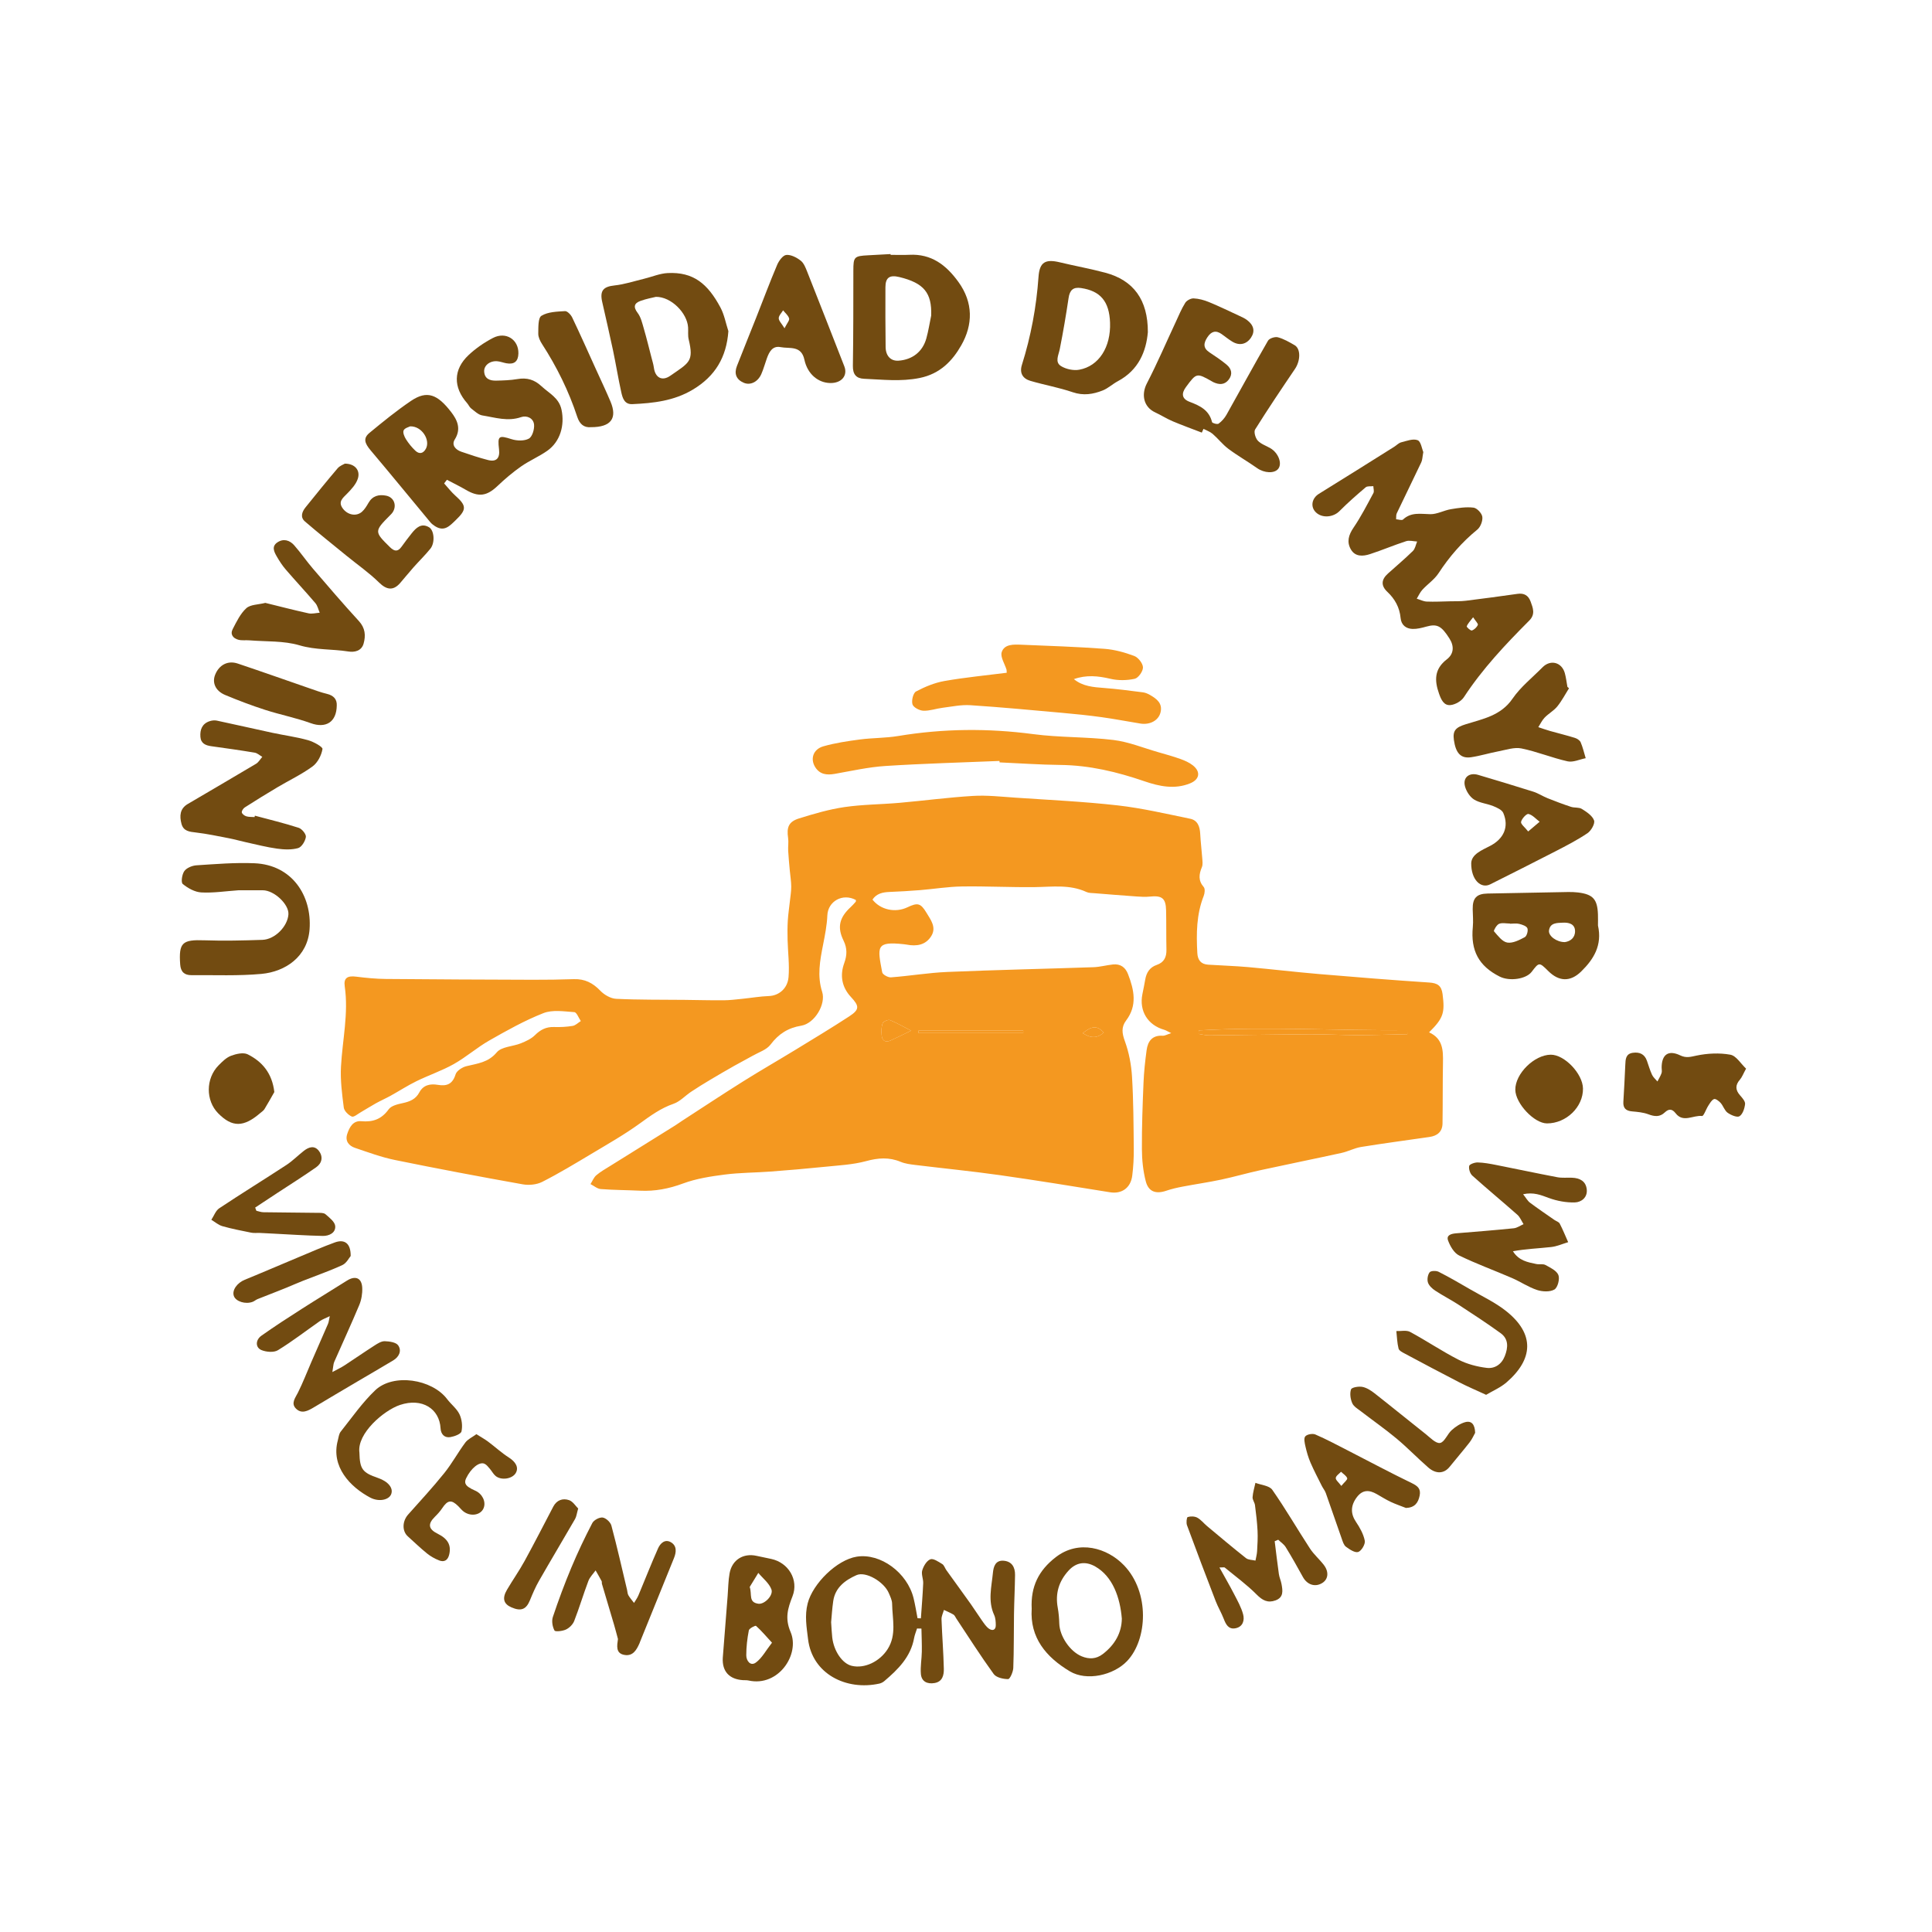 <?xml version="1.0" encoding="utf-8"?>
<!-- Generator: Adobe Illustrator 17.0.0, SVG Export Plug-In . SVG Version: 6.00 Build 0)  -->
<!DOCTYPE svg PUBLIC "-//W3C//DTD SVG 1.1//EN" "http://www.w3.org/Graphics/SVG/1.1/DTD/svg11.dtd">
<svg version="1.1" id="Capa_1" xmlns="http://www.w3.org/2000/svg" xmlns:xlink="http://www.w3.org/1999/xlink" x="0px" y="0px"
	 width="400px" height="400px" viewBox="0 0 400 400" enable-background="new 0 0 400 400" xml:space="preserve">
<g>
	<g>
		<g>
			<g>
				<path fill="#F49820" d="M295.876,213.735c2.9,1.315,2.919,3.764,2.875,6.295c-0.073,4.192-0.029,8.385-0.093,12.577
					c-0.026,1.693-1.073,2.555-2.682,2.788c-4.729,0.685-9.466,1.311-14.182,2.073c-1.375,0.222-2.666,0.931-4.036,1.231
					c-5.612,1.231-11.245,2.363-16.859,3.587c-2.708,0.59-5.374,1.37-8.085,1.943c-2.645,0.56-5.327,0.944-7.984,1.451
					c-1.133,0.216-2.269,0.475-3.358,0.847c-2.135,0.728-3.685,0.236-4.251-1.947c-0.56-2.158-0.791-4.454-0.803-6.692
					c-0.025-4.576,0.145-9.155,0.334-13.729c0.093-2.249,0.338-4.498,0.641-6.729c0.253-1.863,1.168-3.13,3.331-2.992
					c0.425,0.027,0.87-0.254,1.766-0.539c-0.804-0.389-1.108-0.596-1.444-0.691c-3.415-0.966-5.221-3.89-4.529-7.361
					c0.202-1.015,0.418-2.027,0.591-3.047c0.246-1.452,0.942-2.535,2.385-3.028c1.518-0.519,2.037-1.619,2.003-3.155
					c-0.06-2.715-0.008-5.433-0.071-8.148c-0.059-2.514-0.848-3.106-3.398-2.838c-0.891,0.094-1.806,0.037-2.705-0.026
					c-2.892-0.204-5.781-0.437-8.671-0.672c-0.578-0.047-1.213-0.022-1.717-0.256c-3.456-1.606-7.078-1.055-10.691-1.011
					c-5.035,0.062-10.074-0.21-15.109-0.132c-2.885,0.044-5.763,0.523-8.647,0.757c-2.118,0.171-4.241,0.292-6.364,0.379
					c-1.406,0.058-2.659,0.339-3.489,1.581c1.671,2.139,4.734,2.781,7.225,1.6c2.117-1.004,2.739-0.892,3.935,1.094
					c0.881,1.463,2.129,3.025,1.032,4.829c-1.155,1.898-3.066,2.2-5.13,1.793c-0.19-0.037-0.384-0.057-0.577-0.078
					c-5.832-0.627-5.465,0.514-4.47,5.819c0.087,0.464,1.213,1.088,1.811,1.043c3.906-0.295,7.791-0.956,11.699-1.12
					c10.072-0.425,20.153-0.636,30.229-0.982c1.344-0.046,2.675-0.421,4.02-0.565c1.556-0.167,2.586,0.563,3.146,2.018
					c1.251,3.251,1.945,6.47-0.399,9.57c-1.046,1.383-0.856,2.67-0.258,4.313c0.844,2.32,1.323,4.854,1.473,7.327
					c0.302,4.951,0.314,9.922,0.365,14.885c0.019,1.867-0.083,3.749-0.316,5.601c-0.324,2.577-2.202,3.836-4.603,3.449
					c-7.594-1.224-15.186-2.466-22.801-3.543c-5.82-0.824-11.676-1.396-17.512-2.111c-1.022-0.125-2.088-0.254-3.024-0.644
					c-2.399-1.001-4.661-0.831-7.164-0.152c-2.768,0.751-5.713,0.882-8.591,1.18c-3.726,0.384-7.46,0.7-11.195,0.981
					c-3.157,0.238-6.341,0.219-9.474,0.622c-2.919,0.376-5.906,0.833-8.643,1.849c-2.929,1.087-5.812,1.641-8.892,1.492
					c-2.712-0.131-5.433-0.129-8.139-0.339c-0.731-0.057-1.419-0.67-2.127-1.028c0.394-0.621,0.674-1.376,1.208-1.833
					c0.873-0.747,1.9-1.317,2.882-1.931c4.473-2.794,8.953-5.576,13.428-8.368c0.493-0.307,0.96-0.656,1.448-0.972
					c4.217-2.732,8.408-5.506,12.664-8.177c3.547-2.226,7.183-4.311,10.758-6.494c3.74-2.283,7.495-4.547,11.165-6.94
					c2.189-1.427,2.121-2.144,0.368-4.024c-1.88-2.017-2.322-4.445-1.387-7.016c0.588-1.618,0.642-3.061-0.142-4.654
					c-1.362-2.769-0.861-4.779,1.457-6.925c0.375-0.347,0.72-0.729,1.056-1.115c0.067-0.077,0.028-0.246,0.037-0.372
					c-2.727-1.473-5.786,0.264-5.906,3.189c-0.084,2.035-0.488,4.068-0.883,6.076c-0.639,3.249-1.252,6.457-0.19,9.758
					c0.819,2.547-1.553,6.546-4.329,7.001c-2.752,0.451-4.698,1.711-6.368,3.922c-0.808,1.071-2.396,1.565-3.652,2.282
					c-1.259,0.719-2.555,1.373-3.817,2.088c-1.712,0.971-3.415,1.956-5.104,2.967c-1.308,0.782-2.606,1.584-3.874,2.429
					c-1.224,0.816-2.293,2.023-3.628,2.482c-2.629,0.905-4.749,2.458-6.96,4.059c-3.226,2.337-6.719,4.315-10.145,6.367
					c-3.319,1.988-6.638,3.993-10.084,5.742c-1.149,0.583-2.75,0.737-4.041,0.507c-8.837-1.579-17.662-3.24-26.457-5.038
					c-2.808-0.574-5.534-1.587-8.26-2.509c-1.286-0.435-2.089-1.42-1.614-2.871c0.455-1.39,1.204-2.803,2.91-2.649
					c2.422,0.218,4.206-0.423,5.678-2.469c0.538-0.747,1.874-1.055,2.908-1.278c1.468-0.317,2.681-0.802,3.431-2.215
					c0.82-1.543,2.253-1.838,3.837-1.566c1.861,0.319,3.052-0.152,3.669-2.167c0.228-0.745,1.387-1.487,2.252-1.699
					c2.292-0.562,4.501-0.746,6.286-2.873c0.989-1.179,3.314-1.189,4.982-1.862c1.039-0.419,2.145-0.922,2.918-1.691
					c1.14-1.134,2.328-1.734,3.942-1.682c1.287,0.041,2.597-0.021,3.865-0.232c0.601-0.1,1.126-0.654,1.686-1.003
					c-0.445-0.644-0.854-1.809-1.343-1.843c-2.135-0.151-4.513-0.537-6.395,0.201c-3.876,1.52-7.558,3.589-11.192,5.657
					c-2.555,1.454-4.804,3.449-7.366,4.89c-2.46,1.383-5.18,2.296-7.723,3.541c-1.834,0.898-3.558,2.02-5.349,3.01
					c-1.008,0.558-2.067,1.024-3.075,1.582c-1.055,0.584-2.069,1.242-3.116,1.842c-0.618,0.354-1.451,1.075-1.859,0.893
					c-0.71-0.316-1.567-1.151-1.658-1.86c-0.361-2.811-0.733-5.673-0.579-8.487c0.303-5.534,1.593-11.007,0.776-16.613
					c-0.256-1.754,0.583-2.232,2.37-2.005c2.036,0.258,4.093,0.459,6.142,0.478c10.145,0.095,20.291,0.134,30.437,0.166
					c2.835,0.009,5.672-0.031,8.505-0.127c2.236-0.076,3.92,0.783,5.465,2.398c0.813,0.85,2.145,1.619,3.279,1.674
					c4.706,0.228,9.427,0.167,14.142,0.217c2.709,0.029,5.418,0.106,8.127,0.086c1.284-0.009,2.569-0.176,3.85-0.305
					c1.84-0.185,3.673-0.508,5.517-0.575c1.98-0.072,3.85-1.484,4.054-3.928c0.212-2.54-0.134-5.124-0.199-7.689
					c-0.033-1.324-0.038-2.653,0.042-3.973c0.082-1.342,0.289-2.677,0.432-4.016c0.109-1.021,0.287-2.044,0.281-3.065
					c-0.007-1.111-0.2-2.22-0.299-3.331c-0.121-1.354-0.259-2.708-0.334-4.065c-0.049-0.883,0.112-1.787-0.015-2.654
					c-0.327-2.232,0.11-3.381,2.283-4.058c3.072-0.956,6.199-1.873,9.371-2.338c3.762-0.551,7.602-0.55,11.4-0.884
					c5.082-0.447,10.147-1.128,15.236-1.431c2.883-0.172,5.803,0.159,8.7,0.356c7.09,0.483,14.2,0.81,21.256,1.607
					c5.043,0.57,10.023,1.745,15.008,2.766c1.549,0.317,1.996,1.645,2.07,3.136c0.082,1.661,0.296,3.315,0.413,4.974
					c0.045,0.637,0.16,1.357-0.069,1.91c-0.614,1.482-0.787,2.781,0.387,4.127c0.306,0.351,0.207,1.279-0.008,1.824
					c-1.514,3.834-1.544,7.813-1.324,11.833c0.08,1.458,0.758,2.311,2.235,2.407c2.765,0.18,5.539,0.259,8.298,0.504
					c4.889,0.434,9.765,1.021,14.655,1.436c7.594,0.645,15.193,1.253,22.798,1.754c1.719,0.113,2.56,0.616,2.791,2.412
					C299.159,209.664,298.876,210.772,295.876,213.735z M248.184,213.331c-0.011,0.243-0.023,0.485-0.034,0.728
					c0.734,0.105,1.468,0.307,2.201,0.301c6.969-0.06,13.938-0.19,20.907-0.227c3.273-0.017,6.546,0.178,9.82,0.177
					c3.431-0.002,6.862-0.125,10.293-0.195c-0.005-0.277-0.01-0.554-0.015-0.831C276.964,213.403,262.575,212.515,248.184,213.331z
					 M190.158,213.387c0.008,0.168,0.016,0.336,0.024,0.504c7.222,0,14.443,0,21.665,0c0.001-0.168,0.001-0.336,0.002-0.504
					C204.619,213.387,197.388,213.387,190.158,213.387z M188.633,213.391c-1.518-0.784-2.899-1.6-4.371-2.189
					c-0.383-0.153-1.37,0.278-1.516,0.657c-0.287,0.744-0.277,1.65-0.208,2.473c0.098,1.172,0.8,1.575,1.898,1.067
					C185.815,214.762,187.179,214.089,188.633,213.391z M228.527,213.775c-1.359-1.458-2.422-1.427-4.35,0.124
					C225.883,215.015,227.176,214.978,228.527,213.775z"/>
			</g>
		</g>
		<path fill="#724B11" d="M189.863,337.165c-0.207,0.661-0.487,1.309-0.609,1.985c-0.705,3.902-3.313,6.476-6.151,8.89
			c-0.286,0.244-0.661,0.445-1.026,0.526c-6.86,1.525-13.916-1.997-14.777-9.19c-0.3-2.503-0.736-4.87-0.076-7.425
			c1.053-4.072,6.032-9.016,10.18-9.663c4.882-0.762,10.44,3.297,11.746,8.615c0.335,1.363,0.548,2.756,0.817,4.135
			c0.231,0.007,0.462,0.014,0.694,0.022c0.166-2.419,0.374-4.836,0.477-7.257c0.038-0.891-0.434-1.87-0.199-2.668
			c0.262-0.889,0.915-1.999,1.679-2.299c0.61-0.239,1.69,0.51,2.462,0.982c0.396,0.242,0.556,0.851,0.857,1.269
			c1.684,2.347,3.39,4.679,5.065,7.033c0.779,1.094,1.485,2.241,2.265,3.335c0.444,0.623,0.88,1.316,1.484,1.744
			c0.713,0.503,1.429,0.318,1.417-0.74c-0.008-0.701-0.05-1.47-0.336-2.089c-1.339-2.903-0.538-5.848-0.253-8.772
			c0.122-1.251,0.522-2.572,2.159-2.469c1.743,0.11,2.439,1.329,2.418,2.943c-0.035,2.705-0.175,5.408-0.217,8.113
			c-0.059,3.717-0.004,7.437-0.148,11.149c-0.032,0.824-0.691,2.305-1.06,2.305c-1.022,0-2.464-0.319-2.995-1.052
			c-2.717-3.749-5.2-7.668-7.765-11.527c-0.179-0.269-0.312-0.626-0.565-0.776c-0.628-0.373-1.312-0.651-1.974-0.966
			c-0.176,0.648-0.523,1.301-0.5,1.942c0.121,3.413,0.403,6.821,0.479,10.234c0.029,1.287-0.254,2.676-1.916,2.961
			c-1.492,0.256-2.695-0.287-2.834-1.869c-0.134-1.519,0.168-3.071,0.194-4.61c0.026-1.598-0.049-3.198-0.08-4.797
			C190.47,337.173,190.166,337.169,189.863,337.165z M172.076,335.851c0.096,1.36,0.127,2.266,0.23,3.163
			c0.329,2.851,2.106,5.418,4.038,5.879c2.641,0.63,5.797-0.878,7.438-3.468c1.891-2.985,0.961-6.233,0.921-9.389
			c-0.009-0.741-0.387-1.5-0.689-2.211c-0.992-2.335-4.765-4.568-6.696-3.706c-2.319,1.036-4.393,2.541-4.806,5.358
			C172.278,333.073,172.188,334.689,172.076,335.851z"/>
		<path fill="#724B11" d="M248.822,89.567c-2.014-0.778-4.049-1.507-6.036-2.35c-1.243-0.527-2.394-1.269-3.622-1.838
			c-2.385-1.104-2.926-3.666-1.714-6.007c2.149-4.151,3.991-8.46,5.971-12.699c0.627-1.343,1.189-2.732,1.973-3.979
			c0.311-0.495,1.159-0.942,1.739-0.915c1.065,0.05,2.162,0.347,3.156,0.757c2.14,0.882,4.227,1.895,6.329,2.87
			c0.525,0.243,1.066,0.484,1.527,0.825c1.457,1.078,1.738,2.36,0.865,3.67c-0.926,1.389-2.386,1.729-3.875,0.832
			c-0.772-0.466-1.474-1.047-2.213-1.569c-1.208-0.852-2.139-0.555-2.931,0.642c-0.789,1.192-0.976,2.222,0.403,3.138
			c1.229,0.817,2.469,1.636,3.594,2.585c1.001,0.844,1.27,1.965,0.386,3.092c-0.867,1.106-1.98,1.046-3.144,0.514
			c-0.059-0.027-0.114-0.061-0.17-0.093c-3.318-1.885-3.318-1.885-5.521,1.093c-1.006,1.36-0.844,2.455,0.755,3.057
			c2.149,0.809,4.038,1.711,4.647,4.202c0.055,0.224,1.1,0.509,1.359,0.32c0.651-0.476,1.236-1.139,1.634-1.847
			c2.875-5.104,5.662-10.258,8.593-15.329c0.285-0.492,1.446-0.869,2.041-0.709c1.218,0.328,2.365,0.994,3.473,1.639
			c1.29,0.751,1.221,3.218,0.069,4.918c-2.806,4.142-5.599,8.294-8.251,12.534c-0.307,0.491,0.063,1.776,0.545,2.301
			c0.664,0.723,1.742,1.061,2.63,1.584c1.639,0.967,2.466,3.135,1.628,4.236c-0.797,1.048-2.917,0.918-4.388-0.121
			c-1.949-1.377-4.036-2.563-5.945-3.988c-1.194-0.892-2.131-2.121-3.265-3.104c-0.531-0.46-1.255-0.697-1.891-1.035
			C249.055,89.049,248.938,89.308,248.822,89.567z"/>
		<g>
			<path fill="#F49820" d="M208.433,139.287c-0.026-0.492-0.017-0.558-0.035-0.616c-0.376-1.233-1.33-2.653-1.004-3.656
				c0.547-1.679,2.479-1.597,4.039-1.533c5.741,0.237,11.486,0.425,17.214,0.849c2.095,0.155,4.211,0.738,6.185,1.48
				c0.826,0.311,1.785,1.531,1.806,2.36c0.02,0.811-0.955,2.2-1.706,2.365c-1.613,0.355-3.433,0.382-5.04,0.002
				c-2.551-0.604-5.003-0.844-7.555,0.07c1.832,1.499,4.014,1.663,6.243,1.83c2.687,0.202,5.362,0.564,8.037,0.902
				c0.5,0.063,1.009,0.276,1.451,0.529c1.396,0.8,2.682,1.738,2.203,3.642c-0.419,1.668-2.199,2.615-4.181,2.294
				c-2.67-0.433-5.328-0.95-8.006-1.32c-2.686-0.371-5.387-0.648-8.088-0.89c-6.36-0.57-12.72-1.173-19.091-1.589
				c-1.894-0.124-3.83,0.292-5.738,0.531c-1.342,0.168-2.678,0.665-4,0.612c-0.805-0.032-2.052-0.685-2.246-1.32
				c-0.238-0.778,0.141-2.349,0.738-2.666c1.837-0.976,3.854-1.809,5.894-2.169C199.798,140.248,204.103,139.841,208.433,139.287z"
				/>
		</g>
		<g>
			<path fill="#F49820" d="M206.932,157.546c-7.869,0.328-15.746,0.535-23.604,1.041c-3.51,0.226-6.989,1.014-10.467,1.628
				c-1.668,0.294-3.115,0.154-4.085-1.395c-1.065-1.701-0.418-3.703,1.692-4.303c2.465-0.702,5.037-1.083,7.587-1.418
				c2.615-0.344,5.29-0.282,7.886-0.714c9.314-1.55,18.6-1.631,27.972-0.393c5.49,0.725,11.098,0.543,16.599,1.211
				c3.151,0.383,6.197,1.643,9.285,2.527c1.549,0.444,3.107,0.874,4.622,1.418c0.898,0.323,1.82,0.731,2.558,1.318
				c1.651,1.312,1.396,2.903-0.56,3.709c-3.206,1.32-6.435,0.623-9.474-0.421c-5.666-1.946-11.384-3.319-17.412-3.381
				c-4.197-0.043-8.391-0.344-12.586-0.53C206.94,157.743,206.936,157.645,206.932,157.546z"/>
		</g>
		<path fill="#724B11" d="M184.394,52.764c1.291,0,2.585,0.056,3.872-0.01c4.566-0.236,7.624,2.107,10.163,5.617
			c3.104,4.29,3.011,8.869,0.597,13.111c-1.826,3.208-4.369,5.918-8.625,6.777c-3.924,0.792-7.683,0.321-11.517,0.163
			c-1.609-0.066-2.332-0.924-2.304-2.666c0.104-6.578,0.091-13.158,0.098-19.737c0.003-2.827,0.164-3.018,3.07-3.164
			c1.548-0.078,3.095-0.168,4.642-0.253C184.391,52.656,184.393,52.71,184.394,52.764z M192.792,65.337
			c0.158-4.697-1.489-6.735-6.591-7.977c-2.012-0.49-2.874,0.102-2.883,2.104c-0.02,4.126-0.008,8.253,0.04,12.379
			c0.021,1.876,1.093,2.947,2.684,2.832c2.868-0.209,4.984-1.854,5.752-4.626C192.221,68.505,192.465,66.909,192.792,65.337z"/>
		<path fill="#724B11" d="M237.651,68.775c-0.345,3.91-1.866,7.836-6.23,10.158c-1.075,0.572-2.002,1.465-3.117,1.907
			c-1.989,0.789-3.998,1.119-6.204,0.367c-2.857-0.974-5.863-1.502-8.766-2.353c-1.581-0.463-2.294-1.612-1.759-3.31
			c1.869-5.937,3.001-12.001,3.437-18.219c0.215-3.068,1.426-3.733,4.412-3.015c3.133,0.754,6.313,1.322,9.423,2.155
			C234.679,58.027,237.677,62.065,237.651,68.775z M229.824,66.804c-0.157-4.396-1.984-6.572-6.016-7.17
			c-1.623-0.241-2.325,0.439-2.566,2.05c-0.53,3.546-1.126,7.085-1.829,10.6c-0.253,1.267-1.071,2.697,0.275,3.52
			c1.036,0.633,2.568,0.961,3.756,0.744C227.532,75.804,230.005,71.847,229.824,66.804z"/>
		<path fill="#724B11" d="M150.804,68.564c-0.395,5.401-2.716,9.319-7.356,12.1c-3.926,2.352-8.168,2.804-12.527,3.009
			c-1.63,0.077-2.023-1.257-2.285-2.436c-0.643-2.894-1.111-5.826-1.722-8.728c-0.705-3.344-1.486-6.672-2.237-10.007
			c-0.527-2.341,0.255-3.158,2.543-3.402c2.076-0.221,4.106-0.897,6.151-1.392c1.625-0.393,3.23-1.092,4.868-1.173
			c5.292-0.263,8.268,2.171,10.919,7.122C149.96,65.156,150.269,66.921,150.804,68.564z M135.804,61.459
			c-0.701,0.178-1.98,0.399-3.18,0.835c-1.314,0.478-1.571,1.223-0.602,2.498c0.678,0.891,0.949,2.125,1.275,3.243
			c0.584,2.003,1.076,4.033,1.6,6.053c0.175,0.677,0.39,1.351,0.483,2.041c0.277,2.053,1.679,2.859,3.387,1.674
			c3.943-2.736,4.917-2.958,3.815-7.541c-0.192-0.798-0.065-1.669-0.121-2.505C142.265,64.818,138.99,61.432,135.804,61.459z"/>
		<path fill="#724B11" d="M52.768,168.876c3.032,0.816,6.092,1.548,9.076,2.514c0.669,0.217,1.565,1.322,1.483,1.895
			c-0.122,0.861-0.876,2.1-1.608,2.306c-1.356,0.383-2.914,0.309-4.345,0.112c-2.157-0.297-4.28-0.853-6.412-1.318
			c-1.197-0.261-2.378-0.605-3.58-0.837c-2.253-0.435-4.505-0.915-6.78-1.183c-1.365-0.16-2.625-0.254-3.035-1.823
			c-0.42-1.61-0.333-3.117,1.296-4.078c4.713-2.777,9.447-5.521,14.143-8.327c0.53-0.317,0.871-0.952,1.299-1.439
			c-0.524-0.299-1.019-0.774-1.577-0.868c-2.979-0.499-5.972-0.918-8.964-1.332c-1.194-0.165-2.167-0.566-2.271-1.932
			c-0.113-1.478,0.337-2.71,1.863-3.239c0.47-0.163,1.043-0.236,1.523-0.135c3.838,0.814,7.661,1.699,11.498,2.522
			c2.46,0.527,4.97,0.859,7.388,1.53c1.145,0.318,3.076,1.381,3.001,1.834c-0.215,1.3-1.002,2.829-2.054,3.6
			c-2.269,1.662-4.859,2.881-7.29,4.327c-2.263,1.345-4.504,2.73-6.722,4.148c-0.324,0.207-0.688,0.729-0.638,1.042
			c0.051,0.32,0.548,0.695,0.922,0.81c0.539,0.166,1.144,0.118,1.721,0.162C52.726,169.069,52.747,168.973,52.768,168.876z"/>
		<path fill="#724B11" d="M315.343,247.254c0.598,0.751,0.918,1.368,1.419,1.745c1.651,1.239,3.366,2.393,5.059,3.574
			c0.37,0.258,0.92,0.41,1.102,0.759c0.65,1.248,1.177,2.56,1.75,3.848c-1.168,0.347-2.317,0.871-3.509,1.004
			c-2.625,0.292-5.271,0.385-7.927,0.873c1.211,1.948,3.043,2.275,4.837,2.645c0.628,0.129,1.39-0.077,1.906,0.206
			c1.002,0.549,2.308,1.165,2.669,2.077c0.323,0.816-0.147,2.604-0.826,2.997c-0.927,0.536-2.484,0.462-3.589,0.097
			c-1.806-0.596-3.432-1.714-5.192-2.476c-3.645-1.578-7.394-2.935-10.957-4.675c-1.031-0.504-1.836-1.906-2.271-3.073
			c-0.428-1.147,0.674-1.43,1.666-1.51c3.977-0.324,7.956-0.638,11.925-1.042c0.698-0.071,1.354-0.558,2.029-0.853
			c-0.421-0.657-0.721-1.451-1.284-1.949c-3.082-2.727-6.259-5.347-9.319-8.098c-0.474-0.426-0.779-1.39-0.654-2.002
			c0.074-0.362,1.148-0.744,1.762-0.728c1.281,0.034,2.566,0.274,3.83,0.523c4.219,0.831,8.424,1.735,12.649,2.535
			c0.999,0.189,2.055,0.063,3.083,0.106c1.589,0.067,2.835,0.714,3.019,2.409c0.184,1.692-1.129,2.663-2.456,2.703
			c-1.79,0.054-3.685-0.296-5.374-0.913C319.05,247.435,317.531,246.774,315.343,247.254z"/>
		<path fill="#724B11" d="M49.403,184.318c-2.724,0.19-5.244,0.588-7.735,0.45c-1.332-0.074-2.773-0.879-3.835-1.754
			c-0.397-0.327-0.152-2.006,0.337-2.675c0.488-0.668,1.631-1.13,2.519-1.187c3.991-0.257,8.005-0.594,11.99-0.426
			c7.82,0.329,11.909,6.747,11.417,13.657c-0.406,5.705-5.028,8.796-9.959,9.252c-4.8,0.443-9.663,0.221-14.499,0.262
			c-1.454,0.012-2.226-0.676-2.334-2.228c-0.314-4.511,0.421-5.155,5.025-4.99c3.992,0.142,7.998,0.042,11.994-0.092
			c2.608-0.087,5.232-2.79,5.392-5.286c0.132-2.065-2.943-4.967-5.29-4.98C52.683,184.31,50.938,184.318,49.403,184.318z"/>
		<path fill="#724B11" d="M263.911,319.092c0.284,2.267,0.544,4.538,0.866,6.8c0.099,0.696,0.418,1.358,0.545,2.052
			c0.249,1.364,0.493,2.776-1.253,3.405c-1.6,0.577-2.689-0.003-3.899-1.221c-2.023-2.037-4.373-3.751-6.599-5.584
			c-0.108-0.089-0.353-0.011-1.097-0.011c1.117,2.018,2.123,3.746,3.039,5.521c0.7,1.357,1.474,2.723,1.862,4.179
			c0.324,1.218-0.027,2.573-1.564,2.88c-1.446,0.289-1.996-0.77-2.449-1.946c-0.484-1.255-1.188-2.426-1.673-3.681
			c-2.015-5.22-4.002-10.452-5.936-15.702c-0.187-0.509-0.071-1.625,0.145-1.693c0.602-0.189,1.436-0.169,1.984,0.127
			c0.77,0.415,1.347,1.176,2.037,1.752c2.671,2.228,5.327,4.476,8.058,6.63c0.484,0.381,1.295,0.348,1.954,0.506
			c0.117-0.65,0.301-1.296,0.338-1.95c0.079-1.404,0.165-2.816,0.093-4.217c-0.091-1.776-0.305-3.549-0.531-5.314
			c-0.072-0.565-0.537-1.116-0.498-1.651c0.072-0.998,0.38-1.98,0.59-2.968c1.189,0.459,2.876,0.57,3.483,1.436
			c2.761,3.944,5.175,8.129,7.809,12.165c0.802,1.229,1.963,2.218,2.863,3.39c1.092,1.422,0.934,2.939-0.272,3.718
			c-1.485,0.959-3.159,0.421-4.058-1.219c-1.141-2.081-2.309-4.149-3.551-6.17c-0.371-0.604-1.03-1.032-1.557-1.541
			C264.398,318.886,264.154,318.989,263.911,319.092z"/>
		<path fill="#724B11" d="M68.812,284.071c1.183-0.643,1.866-0.956,2.487-1.363c2.093-1.368,4.147-2.795,6.252-4.143
			c0.642-0.411,1.409-0.903,2.105-0.882c0.965,0.029,2.333,0.216,2.782,0.858c0.777,1.111,0.197,2.38-1.018,3.111
			c-2.482,1.494-4.993,2.939-7.488,4.412c-2.986,1.763-5.974,3.524-8.948,5.309c-1.213,0.728-2.537,1.438-3.707,0.263
			c-1.088-1.092-0.148-2.198,0.413-3.319c1.026-2.05,1.848-4.203,2.764-6.308c1.152-2.646,2.321-5.284,3.464-7.934
			c0.14-0.325,0.166-0.699,0.363-1.582c-0.941,0.461-1.542,0.667-2.043,1.017c-2.896,2.02-5.692,4.199-8.698,6.037
			c-0.843,0.515-2.412,0.384-3.409-0.029c-1.273-0.527-1.258-2.09-0.005-2.978c2.73-1.933,5.544-3.75,8.362-5.555
			c3.088-1.978,6.23-3.873,9.329-5.836c1.764-1.117,3.093-0.582,3.182,1.5c0.05,1.176-0.163,2.458-0.616,3.543
			c-1.653,3.962-3.467,7.856-5.189,11.789C69.003,282.419,69.01,282.943,68.812,284.071z"/>
		<path fill="#724B11" d="M71.402,95.99c2.062,0.005,3.233,1.368,2.691,3.091c-0.372,1.182-1.36,2.241-2.269,3.161
			c-0.867,0.878-1.821,1.616-0.93,2.923c0.999,1.465,2.856,1.834,4.037,0.798c0.562-0.494,0.979-1.186,1.357-1.849
			c0.842-1.478,2.169-1.789,3.658-1.493c1.655,0.329,2.278,2.079,1.328,3.481c-0.143,0.211-0.332,0.395-0.513,0.577
			c-3.304,3.324-3.288,3.398-0.013,6.614c0.883,0.867,1.598,0.993,2.371-0.078c0.68-0.943,1.379-1.875,2.105-2.784
			c0.93-1.164,2-2.213,3.6-1.272c1.103,0.649,1.264,3.23,0.286,4.437c-1.095,1.352-2.351,2.572-3.508,3.876
			c-0.942,1.062-1.828,2.174-2.762,3.244c-1.449,1.66-2.835,1.391-4.37-0.119c-2.048-2.015-4.444-3.675-6.68-5.5
			c-2.893-2.361-5.814-4.69-8.645-7.123c-1.043-0.896-0.625-2.02,0.124-2.949c2.184-2.707,4.368-5.415,6.624-8.061
			C70.348,96.428,71.122,96.164,71.402,95.99z"/>
		<path fill="#724B11" d="M213.601,333.081c-0.227-4.621,1.444-7.949,4.988-10.688c4.754-3.675,10.655-1.915,14.115,1.681
			c5.384,5.596,4.89,15.377,0.645,19.833c-2.786,2.924-8.342,4.221-11.851,2.123C216.543,343.067,213.211,339.046,213.601,333.081z
			 M232.264,335.129c-0.35-4.351-1.883-8.744-5.503-10.802c-2.044-1.162-3.97-0.862-5.533,0.858
			c-2.011,2.213-2.774,4.724-2.234,7.67c0.196,1.072,0.289,2.173,0.319,3.265c0.073,2.635,2.208,5.793,4.621,6.796
			c1.557,0.647,3.02,0.586,4.381-0.456C230.815,340.548,232.227,338.065,232.264,335.129z"/>
		<path fill="#724B11" d="M127.941,339.337c-0.266-0.979-0.515-1.962-0.801-2.935c-0.832-2.826-1.681-5.647-2.515-8.473
			c-0.054-0.182,0.019-0.415-0.065-0.573c-0.398-0.749-0.829-1.481-1.248-2.219c-0.507,0.72-1.189,1.375-1.491,2.173
			c-1.037,2.746-1.876,5.567-2.94,8.301c-0.278,0.715-1,1.431-1.7,1.761c-0.713,0.336-2.218,0.505-2.379,0.208
			c-0.422-0.781-0.62-1.962-0.342-2.794c1.152-3.447,2.42-6.863,3.823-10.216c1.313-3.139,2.777-6.223,4.349-9.24
			c0.325-0.623,1.477-1.233,2.149-1.139c0.685,0.096,1.616,0.969,1.804,1.671c1.18,4.408,2.183,8.864,3.243,13.304
			c0.09,0.377,0.088,0.804,0.275,1.122c0.33,0.561,0.772,1.056,1.167,1.578c0.303-0.513,0.671-0.998,0.9-1.542
			c1.367-3.254,2.645-6.547,4.082-9.769c0.45-1.009,1.403-1.964,2.636-1.26c1.285,0.734,1.144,2.071,0.655,3.284
			c-2.323,5.772-4.671,11.534-7.01,17.299c-0.049,0.12-0.084,0.245-0.137,0.363c-0.604,1.353-1.345,2.683-3.087,2.397
			C127.43,342.331,127.748,340.731,127.941,339.337z"/>
		<path fill="#724B11" d="M361.506,221.25c-0.598,1.091-0.837,1.777-1.279,2.284c-0.996,1.142-0.941,2.149,0.043,3.26
			c0.458,0.517,1.087,1.226,1.028,1.782c-0.097,0.908-0.48,2.096-1.153,2.527c-0.488,0.313-1.766-0.225-2.455-0.716
			c-0.638-0.454-0.897-1.407-1.446-2.031c-0.348-0.396-1.043-0.922-1.366-0.803c-0.495,0.183-0.848,0.842-1.181,1.352
			c-0.478,0.731-0.966,2.195-1.306,2.154c-1.821-0.219-3.902,1.465-5.465-0.561c-0.739-0.958-1.434-0.956-2.25-0.179
			c-1.041,0.992-2.13,0.861-3.401,0.384c-1.056-0.395-2.241-0.499-3.381-0.6c-1.277-0.113-1.874-0.681-1.794-1.985
			c0.155-2.551,0.291-5.104,0.401-7.658c0.049-1.146,0.08-2.279,1.557-2.486c1.37-0.193,2.424,0.244,2.919,1.641
			c0.345,0.974,0.628,1.977,1.061,2.91c0.242,0.522,0.736,0.927,1.116,1.385c0.291-0.574,0.639-1.127,0.851-1.729
			c0.121-0.345,0.016-0.768,0.019-1.156c0.019-2.704,1.397-3.696,3.848-2.52c1.245,0.598,2.136,0.305,3.375,0.046
			c2.269-0.474,4.746-0.597,7.012-0.184C359.468,218.588,360.42,220.232,361.506,221.25z"/>
		<path fill="#724B11" d="M149.643,343.253c0.337-4.302,0.673-8.604,1.011-12.906c0.121-1.541,0.124-3.105,0.4-4.618
			c0.51-2.791,2.847-4.225,5.599-3.605c1.007,0.227,2.02,0.421,3.029,0.638c3.574,0.768,5.72,4.353,4.399,7.728
			c-0.97,2.479-1.626,4.547-0.395,7.408c1.977,4.595-2.496,11.407-8.707,10.031c-0.373-0.083-0.772-0.049-1.158-0.073
			C151.014,347.68,149.487,346.062,149.643,343.253z M159.834,340.103c-1.26-1.372-2.213-2.506-3.308-3.482
			c-0.137-0.122-1.405,0.513-1.486,0.927c-0.332,1.693-0.532,3.437-0.532,5.162c0,1.13,0.858,2.315,1.975,1.51
			C157.749,343.306,158.548,341.744,159.834,340.103z M155.219,328.562c0.525,1.525-0.324,3.2,1.815,3.476
			c1.24,0.16,3.132-1.733,2.679-2.97c-0.475-1.296-1.773-2.291-2.712-3.417C156.407,326.621,155.813,327.591,155.219,328.562z"/>
		<path fill="#724B11" d="M54.934,124.821c2.954,0.725,5.934,1.503,8.94,2.161c0.729,0.16,1.543-0.074,2.318-0.127
			c-0.29-0.667-0.443-1.45-0.894-1.98c-2.002-2.353-4.115-4.611-6.131-6.953c-0.709-0.824-1.315-1.754-1.858-2.699
			c-0.552-0.96-1.131-2.083,0.109-2.922c1.266-0.856,2.554-0.469,3.488,0.589c1.362,1.543,2.526,3.261,3.867,4.824
			c3.138,3.658,6.275,7.32,9.532,10.871c1.327,1.447,1.441,3.006,0.975,4.664c-0.429,1.528-1.864,1.84-3.158,1.634
			c-3.349-0.533-6.733-0.275-10.112-1.277c-3.265-0.968-6.885-0.745-10.351-1.03c-0.767-0.063-1.573,0.069-2.301-0.121
			c-1.08-0.281-1.751-1.103-1.184-2.195c0.797-1.536,1.588-3.208,2.825-4.336C51.851,125.148,53.454,125.196,54.934,124.821z"/>
		<path fill="#724B11" d="M324.847,142.495c-0.798,1.265-1.492,2.614-2.427,3.767c-0.72,0.887-1.805,1.468-2.61,2.299
			c-0.544,0.561-0.886,1.319-1.318,1.989c0.804,0.264,1.601,0.556,2.415,0.787c1.716,0.487,3.452,0.904,5.154,1.434
			c0.462,0.144,1.027,0.508,1.202,0.917c0.449,1.053,0.706,2.188,1.04,3.29c-1.255,0.243-2.603,0.904-3.747,0.649
			c-3.223-0.718-6.322-2.011-9.553-2.668c-1.483-0.302-3.171,0.293-4.746,0.59c-1.901,0.359-3.765,0.944-5.675,1.228
			c-2.129,0.316-3.183-0.831-3.569-3.573c-0.275-1.951,0.395-2.605,2.414-3.24c3.558-1.12,7.291-1.766,9.721-5.304
			c1.676-2.44,4.108-4.364,6.218-6.503c1.644-1.667,3.991-1.058,4.617,1.219c0.255,0.929,0.362,1.898,0.536,2.849
			C324.628,142.315,324.737,142.405,324.847,142.495z"/>
		<path fill="#724B11" d="M307.685,288.784c-2.061-0.954-3.82-1.695-5.513-2.566c-3.784-1.946-7.539-3.948-11.292-5.953
			c-0.501-0.267-1.21-0.613-1.321-1.05c-0.299-1.174-0.326-2.417-0.461-3.633c0.96,0.041,2.091-0.233,2.851,0.177
			c3.385,1.829,6.59,3.999,10.011,5.749c1.779,0.91,3.842,1.452,5.834,1.697c1.665,0.205,3.089-0.708,3.769-2.456
			c0.693-1.782,0.791-3.524-0.875-4.731c-2.848-2.065-5.801-3.988-8.749-5.912c-1.565-1.021-3.245-1.868-4.803-2.898
			c-0.618-0.409-1.285-1.026-1.497-1.686c-0.201-0.627-0.044-1.6,0.354-2.105c0.264-0.335,1.356-0.36,1.864-0.103
			c2.221,1.125,4.378,2.381,6.532,3.633c2.496,1.451,5.165,2.697,7.409,4.473c6.062,4.796,5.622,10.046,0.081,14.815
			C310.669,287.276,309.122,287.927,307.685,288.784z"/>
		<path fill="#724B11" d="M74.412,300.73c0.085,3.441,0.609,4.157,3.866,5.274c2.125,0.729,3.232,2.125,2.692,3.395
			c-0.495,1.165-2.561,1.6-4.348,0.649c-4.11-2.188-8.143-6.387-6.685-11.819c0.166-0.619,0.227-1.348,0.6-1.816
			c2.322-2.912,4.471-6.024,7.15-8.573c3.731-3.55,11.736-2.348,14.898,1.845c0.81,1.074,1.979,1.943,2.543,3.117
			c0.498,1.039,0.664,2.433,0.42,3.549c-0.121,0.553-1.455,1.046-2.304,1.188c-1.221,0.204-1.962-0.605-2.03-1.815
			c-0.227-4.068-3.831-6.368-8.386-4.849C79.497,291.984,73.881,296.764,74.412,300.73z"/>
		<path fill="#724B11" d="M98.631,296.932c0.949,0.599,1.724,1.02,2.423,1.542c1.438,1.072,2.765,2.31,4.271,3.27
			c1.478,0.942,2.13,2.106,1.442,3.254c-0.716,1.194-2.966,1.557-4.151,0.591c-0.484-0.395-0.782-1.012-1.203-1.494
			c-0.331-0.381-0.662-0.84-1.096-1.038c-1.076-0.489-2.792,0.911-3.798,2.984c-0.614,1.264,0.267,1.749,1.139,2.237
			c0.394,0.22,0.837,0.359,1.211,0.605c1.34,0.882,1.818,2.561,1.082,3.697c-0.768,1.185-2.638,1.373-3.973,0.361
			c-0.407-0.308-0.724-0.733-1.09-1.095c-1.43-1.413-2.198-1.294-3.341,0.422c-0.421,0.632-0.944,1.21-1.488,1.744
			c-1.538,1.512-1.383,2.572,0.561,3.535c2.094,1.037,2.827,2.348,2.396,4.257c-0.265,1.177-0.985,1.709-2.118,1.259
			c-0.885-0.352-1.756-0.841-2.495-1.44c-1.377-1.115-2.654-2.352-3.971-3.54c-1.219-1.099-1.146-3.148,0.069-4.51
			c2.529-2.833,5.107-5.63,7.485-8.586c1.598-1.987,2.827-4.267,4.352-6.319C96.863,297.963,97.785,297.554,98.631,296.932z"/>
		<path fill="#724B11" d="M53.08,250.677c0.481,0.106,0.961,0.297,1.444,0.304c3.728,0.058,7.458,0.071,11.186,0.125
			c0.57,0.008,1.305-0.036,1.672,0.282c0.811,0.701,1.946,1.573,2.021,2.455c0.121,1.416-1.29,2.07-2.579,2.043
			c-3.464-0.072-6.925-0.311-10.387-0.485c-0.899-0.045-1.797-0.099-2.696-0.137c-0.576-0.024-1.171,0.061-1.728-0.051
			c-1.997-0.402-4.002-0.79-5.959-1.345c-0.825-0.234-1.536-0.869-2.299-1.321c0.537-0.81,0.894-1.891,1.64-2.387
			c4.596-3.058,9.301-5.951,13.92-8.976c1.287-0.843,2.383-1.973,3.604-2.923c1.005-0.781,2.172-1.175,3.084,0
			c0.936,1.207,0.682,2.551-0.537,3.406c-2.638,1.852-5.375,3.565-8.069,5.337c-1.524,1.002-3.046,2.009-4.569,3.014
			C52.913,250.239,52.997,250.458,53.08,250.677z"/>
		<path fill="#724B11" d="M122.346,88.441c-1.432,0.128-2.33-0.611-2.831-2.133c-1.76-5.347-4.232-10.356-7.293-15.083
			c-0.409-0.632-0.793-1.436-0.779-2.152c0.025-1.285-0.061-3.254,0.66-3.695c1.336-0.818,3.213-0.861,4.881-0.963
			c0.479-0.029,1.214,0.753,1.489,1.327c1.677,3.51,3.256,7.067,4.865,10.61c1.025,2.257,2.09,4.498,3.056,6.78
			C127.866,86.612,126.495,88.456,122.346,88.441z"/>
		<path fill="#724B11" d="M69.723,146.063c-0.042,3.481-2.293,4.784-5.398,3.659c-3.073-1.113-6.317-1.745-9.434-2.751
			c-2.8-0.904-5.561-1.949-8.276-3.084c-2.002-0.836-2.734-2.534-2.072-4.188c0.815-2.039,2.619-3.007,4.679-2.318
			c4.943,1.656,9.856,3.403,14.785,5.102c1.213,0.418,2.421,0.875,3.665,1.17C69.097,143.991,69.783,144.79,69.723,146.063z"/>
		<path fill="#724B11" d="M321.062,218.364c2.846-0.029,6.633,3.942,6.677,7.002c0.055,3.824-3.465,7.233-7.458,7.223
			c-2.643-0.007-6.527-4.14-6.551-6.972C313.701,222.298,317.644,218.398,321.062,218.364z"/>
		<path fill="#724B11" d="M56.796,226.097c-0.678,1.183-1.334,2.38-2.047,3.541c-0.195,0.317-0.553,0.537-0.846,0.791
			c-3.457,2.992-5.835,3.01-8.732,0.071c-2.606-2.644-2.601-7.203,0.076-9.924c0.763-0.776,1.612-1.624,2.589-1.991
			c1.063-0.399,2.555-0.744,3.452-0.296C54.327,219.808,56.354,222.24,56.796,226.097z"/>
		<path fill="#724B11" d="M305.414,296.651c-0.264,0.464-0.618,1.291-1.152,1.979c-1.337,1.722-2.772,3.369-4.138,5.069
			c-1.128,1.404-2.793,1.544-4.409,0.138c-2.235-1.946-4.296-4.096-6.569-5.993c-2.372-1.979-4.917-3.75-7.366-5.637
			c-0.662-0.51-1.51-0.999-1.814-1.697c-0.373-0.857-0.543-2.022-0.247-2.857c0.149-0.419,1.574-0.66,2.334-0.516
			c0.895,0.17,1.777,0.738,2.52,1.319c3.541,2.773,7.019,5.626,10.551,8.412c0.96,0.758,2.138,2.031,3.017,1.884
			c0.921-0.154,1.51-1.837,2.419-2.657c0.783-0.706,1.751-1.351,2.747-1.639C304.63,294.073,305.361,294.863,305.414,296.651z"/>
		<path fill="#724B11" d="M119.706,312.324c-0.302,1.055-0.356,1.67-0.636,2.154c-2.478,4.29-5.024,8.542-7.487,12.841
			c-0.731,1.277-1.311,2.649-1.872,4.014c-0.778,1.893-1.833,2.323-3.833,1.451c-1.627-0.709-1.952-1.873-0.905-3.653
			c1.175-1.998,2.518-3.9,3.631-5.929c2.043-3.725,3.972-7.512,5.946-11.275c0.718-1.368,1.977-1.786,3.271-1.339
			C118.613,310.861,119.172,311.807,119.706,312.324z"/>
		<path fill="#724B11" d="M72.604,260.045c-0.336,0.385-0.862,1.476-1.711,1.869c-2.616,1.213-5.358,2.151-8.045,3.213
			c-1.183,0.468-2.347,0.982-3.523,1.468c-0.639,0.264-1.283,0.517-1.927,0.77c-1.356,0.532-2.717,1.051-4.067,1.599
			c-0.354,0.144-0.654,0.424-1.01,0.561c-1.488,0.57-3.488-0.055-3.9-1.192c-0.433-1.196,0.669-2.724,2.245-3.368
			c3.802-1.551,7.571-3.183,11.36-4.766c2.421-1.011,4.826-2.07,7.291-2.964C71.341,256.5,72.637,257.418,72.604,260.045z"/>
		<g>
			<path fill="#F49820" d="M248.184,213.331c14.391-0.815,28.78,0.073,43.171-0.047c0.005,0.277,0.01,0.554,0.015,0.831
				c-3.431,0.07-6.862,0.193-10.293,0.195c-3.273,0.002-6.547-0.194-9.82-0.177c-6.969,0.037-13.938,0.166-20.907,0.227
				c-0.733,0.006-1.467-0.195-2.201-0.301C248.161,213.816,248.173,213.573,248.184,213.331z"/>
		</g>
		<g>
			<path fill="#F49820" d="M190.158,213.387c7.231,0,14.461,0,21.692,0c-0.001,0.168-0.001,0.336-0.002,0.504
				c-7.222,0-14.443,0-21.665,0C190.174,213.723,190.166,213.555,190.158,213.387z"/>
		</g>
		<g>
			<path fill="#F49820" d="M188.633,213.391c-1.454,0.698-2.817,1.371-4.197,2.009c-1.098,0.508-1.8,0.105-1.898-1.067
				c-0.069-0.823-0.079-1.729,0.208-2.473c0.146-0.38,1.133-0.811,1.516-0.657C185.734,211.792,187.115,212.607,188.633,213.391z"/>
		</g>
		<g>
			<path fill="#F49820" d="M228.527,213.775c-1.351,1.203-2.644,1.24-4.35,0.124C226.106,212.347,227.169,212.317,228.527,213.775z"
				/>
		</g>
		<path fill="#724B11" d="M316.899,124.548c-0.469-1.279-1.351-1.791-2.719-1.597c-3.559,0.504-7.121,0.989-10.688,1.426
			c-1.085,0.133-2.192,0.092-3.289,0.116c-1.606,0.035-3.215,0.122-4.817,0.055c-0.694-0.029-1.374-0.387-2.061-0.596
			c0.38-0.62,0.675-1.318,1.158-1.844c1.084-1.18,2.497-2.121,3.355-3.434c2.235-3.421,4.847-6.434,8.018-9.021
			c0.667-0.544,1.156-1.813,1.042-2.655c-0.099-0.733-1.107-1.81-1.816-1.897c-1.532-0.188-3.146,0.062-4.695,0.322
			c-1.442,0.242-2.847,1.056-4.259,1.032c-2.009-0.035-3.961-0.477-5.65,1.108c-0.244,0.229-0.941-0.024-1.428-0.053
			c0.038-0.411-0.034-0.876,0.132-1.226c1.676-3.53,3.408-7.034,5.078-10.567c0.239-0.505,0.233-1.127,0.421-2.121
			c-0.289-0.667-0.489-2.19-1.178-2.459c-0.939-0.366-2.269,0.152-3.394,0.438c-0.532,0.135-0.97,0.623-1.463,0.932
			c-5.19,3.252-10.371,6.52-15.583,9.737c-1.476,0.911-1.814,2.697-0.603,3.848c1.306,1.243,3.581,1.015,4.859-0.27
			c1.724-1.732,3.567-3.352,5.434-4.932c0.346-0.293,1.045-0.17,1.581-0.239c0.014,0.482,0.212,1.064,0.014,1.431
			c-1.308,2.424-2.568,4.893-4.114,7.163c-1.029,1.51-1.441,2.95-0.557,4.491c0.906,1.58,2.525,1.456,3.981,0.982
			c2.51-0.817,4.947-1.857,7.458-2.671c0.683-0.221,1.52,0.032,2.286,0.067c-0.283,0.663-0.403,1.491-0.879,1.958
			c-1.658,1.628-3.445,3.124-5.172,4.682c-1.354,1.221-1.506,2.471-0.101,3.795c1.556,1.467,2.527,3.229,2.73,5.409
			c0.134,1.441,1.113,2.214,2.479,2.255c0.939,0.028,1.909-0.218,2.828-0.476c2.255-0.633,3.135-0.162,4.797,2.445
			c1.054,1.653,0.891,3.231-0.54,4.332c-2.597,1.997-2.578,4.366-1.609,7.098c0.439,1.237,0.992,2.517,2.401,2.363
			c0.98-0.107,2.211-0.811,2.745-1.629c3.839-5.879,8.62-10.935,13.541-15.873C317.914,127.176,317.393,125.896,316.899,124.548z
			 M305.971,129.378c-0.208,0.492-0.736,0.992-1.239,1.157c-0.252,0.082-1.115-0.699-1.057-0.864
			c0.197-0.562,0.68-1.023,1.317-1.874C305.509,128.594,306.077,129.129,305.971,129.378z"/>
		<path fill="#724B11" d="M116.256,84.821c-0.528-2.48-2.577-3.389-4.153-4.861c-1.465-1.367-3.01-1.813-4.953-1.481
			c-1.458,0.249-2.959,0.297-4.442,0.328c-1.259,0.026-2.37-0.363-2.465-1.87c-0.08-1.269,1.182-2.265,2.686-2.146
			c0.635,0.05,1.252,0.299,1.885,0.417c1.645,0.307,2.476-0.371,2.515-2.026c0.068-2.874-2.592-4.604-5.261-3.214
			c-1.81,0.942-3.559,2.144-5.044,3.539c-3.203,3.009-3.218,6.671-0.302,9.976c0.297,0.337,0.471,0.812,0.815,1.074
			c0.732,0.556,1.489,1.32,2.324,1.455c2.64,0.427,5.26,1.302,8.019,0.352c1.194-0.411,2.549,0.203,2.69,1.523
			c0.103,0.969-0.361,2.529-1.072,2.922c-0.943,0.522-2.471,0.473-3.573,0.122c-2.653-0.846-2.941-0.717-2.606,2.084
			c0.223,1.861-0.549,2.677-2.293,2.228c-1.869-0.481-3.708-1.093-5.533-1.724c-1.183-0.409-2.054-1.388-1.338-2.526
			c1.396-2.22,0.507-4.06-0.754-5.691c-2.792-3.613-4.944-4.577-8.312-2.297c-2.985,2.021-5.798,4.311-8.581,6.61
			c-1.339,1.106-1.051,2.112,0.239,3.638c4.152,4.913,8.217,9.9,12.329,14.847c0.277,0.333,0.639,0.618,1.008,0.85
			c1.911,1.202,3.016-0.052,4.286-1.279c2.245-2.169,2.268-2.944-0.096-5.054c-0.849-0.758-1.549-1.682-2.318-2.531
			c0.192-0.25,0.383-0.5,0.575-0.75c1.305,0.689,2.639,1.329,3.911,2.076c2.655,1.561,4.35,1.31,6.566-0.797
			c1.53-1.454,3.157-2.836,4.884-4.045c1.722-1.206,3.708-2.035,5.426-3.246C116.001,91.43,116.942,88.038,116.256,84.821z
			 M88.181,92.893c-0.543,1.017-1.368,1.196-2.19,0.415c-0.737-0.699-1.399-1.511-1.941-2.369c-0.335-0.532-0.69-1.386-0.48-1.837
			c0.23-0.496,1.099-0.695,1.343-0.831C87.354,88.197,89.135,91.106,88.181,92.893z"/>
		<path fill="#724B11" d="M330.843,191.611c0-0.62,0.026-1.46-0.005-2.298c-0.113-3.139-1.027-4.152-4.113-4.536
			c-0.703-0.087-1.419-0.105-2.128-0.093c-5.534,0.097-11.068,0.212-16.602,0.314c-2.272,0.042-3.124,0.928-3.088,3.235
			c0.019,1.224,0.144,2.46,0.026,3.672c-0.478,4.905,1.221,8.107,5.561,10.288c2.051,1.031,5.481,0.519,6.624-0.989
			c1.534-2.024,1.558-2.025,3.441-0.154c2.22,2.206,4.577,2.265,6.797,0.097C329.964,198.599,331.759,195.709,330.843,191.611z
			 M315.689,194.03c-1.122,0.596-2.499,1.309-3.629,1.117c-1.036-0.176-1.943-1.42-2.746-2.335c-0.119-0.135,0.535-1.32,1.038-1.536
			c0.647-0.278,1.503-0.068,2.269-0.068c0,0.013,0,0.026,0,0.039c0.641,0,1.312-0.118,1.915,0.033
			c0.629,0.157,1.516,0.448,1.696,0.911C316.426,192.687,316.112,193.806,315.689,194.03z M323.997,195.052
			c-1.693,0.026-3.446-1.271-3.295-2.399c0.222-1.655,1.717-1.558,2.849-1.622c1.156-0.066,2.511,0.199,2.546,1.716
			C326.129,194.152,325.129,194.891,323.997,195.052z"/>
		<path fill="#724B11" d="M174.807,75.84c-2.553-6.533-5.101-13.067-7.687-19.586c-0.329-0.83-0.701-1.797-1.359-2.304
			c-0.832-0.643-2.016-1.262-2.975-1.165c-0.703,0.071-1.529,1.209-1.885,2.048c-1.527,3.599-2.893,7.267-4.332,10.904
			c-1.325,3.35-2.687,6.686-3.996,10.042c-0.616,1.578-0.154,2.812,1.435,3.48c1.35,0.568,2.888-0.181,3.603-1.787
			c0.471-1.057,0.764-2.193,1.161-3.284c0.487-1.34,1.163-2.652,2.85-2.319c1.846,0.365,4.271-0.421,4.921,2.61
			c0.64,2.985,2.852,4.767,5.317,4.823C174.216,79.356,175.565,77.78,174.807,75.84z M162.427,67.965
			c-0.622-1.02-1.202-1.553-1.198-2.081c0.005-0.547,0.577-1.089,0.901-1.633c0.439,0.552,1.067,1.049,1.247,1.675
			C163.493,66.327,162.945,66.918,162.427,67.965z"/>
		<path fill="#724B11" d="M330.034,169.863c-0.343-0.979-1.535-1.761-2.521-2.379c-0.604-0.379-1.53-0.199-2.256-0.438
			c-1.634-0.536-3.246-1.146-4.843-1.785c-1.011-0.405-1.943-1.031-2.974-1.358c-3.781-1.202-7.586-2.33-11.387-3.468
			c-1.875-0.561-3.246,0.543-2.736,2.397c0.279,1.016,1.009,2.16,1.876,2.702c1.156,0.722,2.675,0.836,3.976,1.364
			c0.773,0.314,1.79,0.765,2.072,1.423c1.234,2.883,0.069,5.345-2.67,6.783c-1.765,0.926-3.868,1.727-3.972,3.582
			c-0.04,3.462,2,5.381,3.948,4.401c4.477-2.253,8.962-4.49,13.414-6.79c2.284-1.18,4.588-2.359,6.711-3.793
			C329.43,171.993,330.267,170.53,330.034,169.863z M316.394,172.145c-0.673-0.857-1.572-1.53-1.473-1.988
			c0.143-0.664,1.138-1.728,1.535-1.633c0.849,0.202,1.548,1.037,2.309,1.612C318.083,170.713,317.401,171.292,316.394,172.145z"/>
		<path fill="#724B11" d="M292.283,307.056c-4.459-2.153-8.827-4.496-13.236-6.753c-2.225-1.139-4.432-2.325-6.723-3.312
			c-0.57-0.245-1.722-0.035-2.086,0.401c-0.345,0.413-0.11,1.42,0.052,2.124c0.259,1.121,0.579,2.245,1.034,3.299
			c0.707,1.636,1.542,3.217,2.339,4.814c0.255,0.511,0.643,0.967,0.832,1.497c1.115,3.133,2.177,6.284,3.288,9.418
			c0.214,0.604,0.422,1.352,0.884,1.694c0.75,0.554,1.859,1.3,2.534,1.084c0.672-0.216,1.501-1.615,1.365-2.322
			c-0.266-1.375-1.021-2.721-1.824-3.91c-1.14-1.687-1.136-3.388,0.204-5.143c1.198-1.568,2.566-1.48,4.091-0.613
			c0.953,0.542,1.882,1.133,2.87,1.601c1.031,0.487,2.119,0.853,3.182,1.272c1.797-0.06,2.533-1.043,2.836-2.557
			C294.206,308.242,293.526,307.656,292.283,307.056z M277.705,307.643c-0.563-0.757-1.192-1.235-1.15-1.644
			c0.047-0.46,0.698-0.859,1.087-1.285c0.454,0.44,1.108,0.815,1.283,1.347C279.02,306.351,278.3,306.907,277.705,307.643z"/>
	</g>
</g>
</svg>
